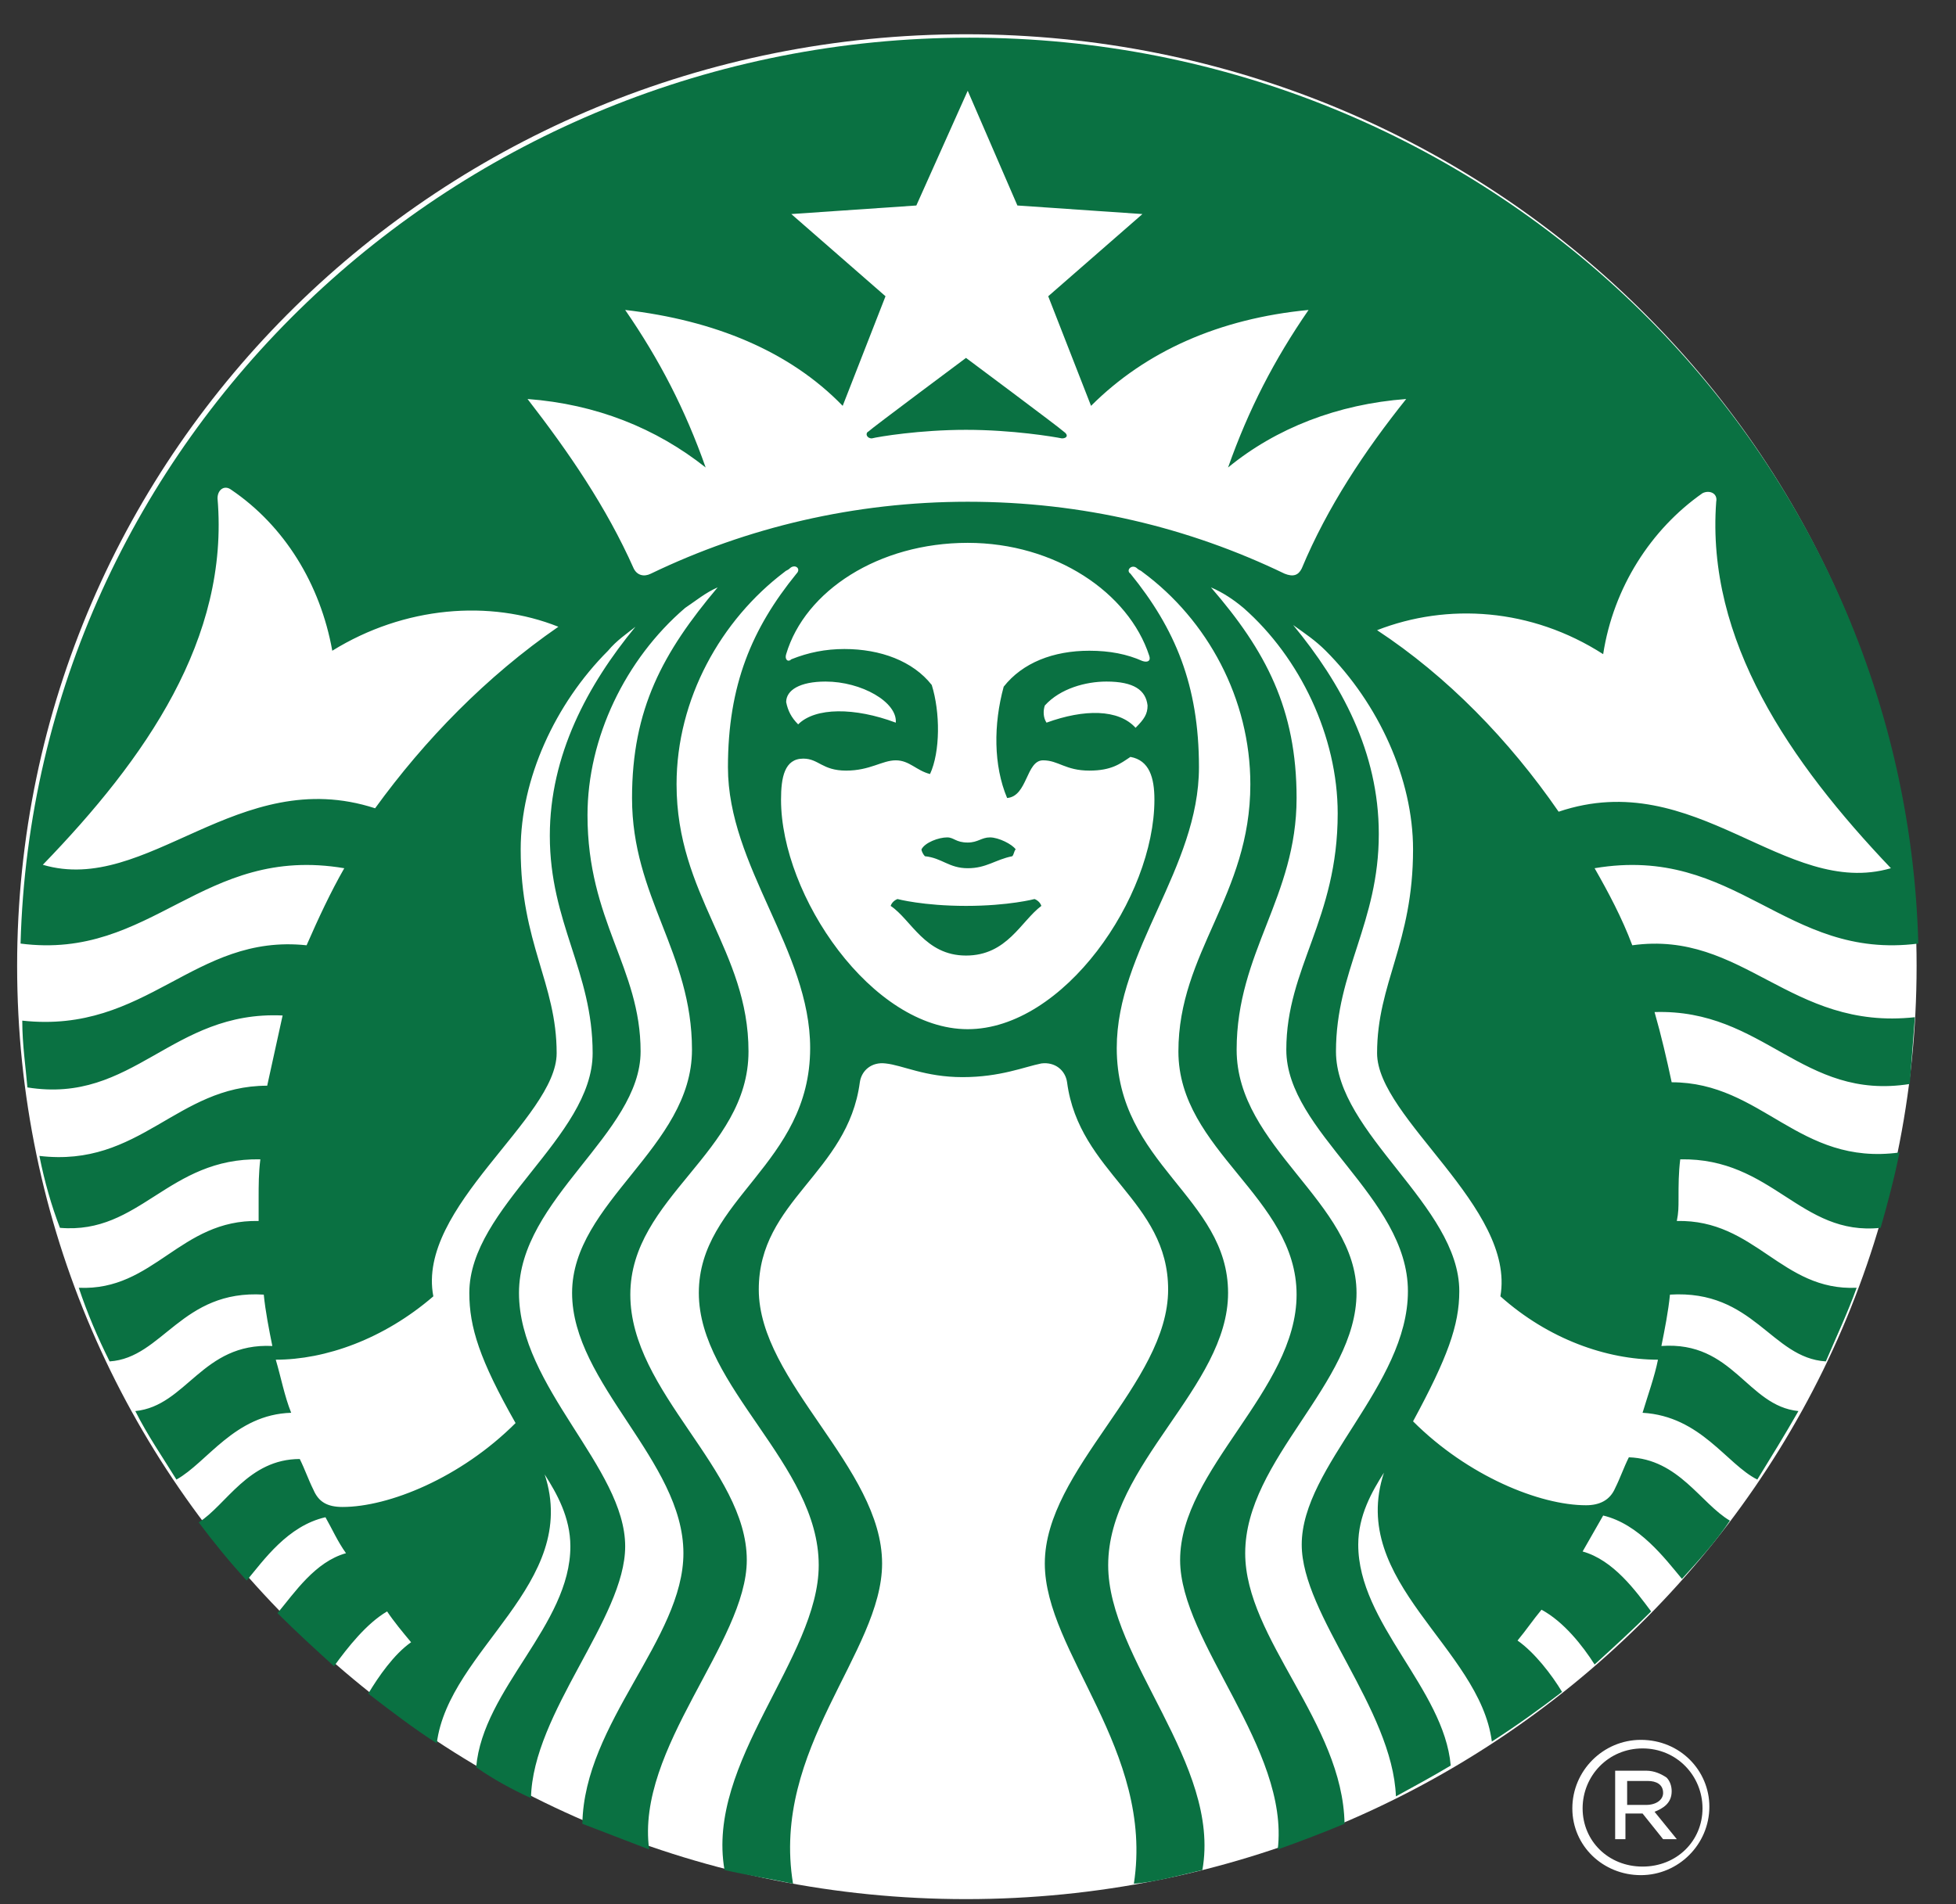 <?xml version="1.0" encoding="utf-8"?>
<!-- Generator: Adobe Illustrator 22.0.1, SVG Export Plug-In . SVG Version: 6.00 Build 0)  -->
<svg version="1.1" id="Grupo_1100" xmlns="http://www.w3.org/2000/svg" xmlns:xlink="http://www.w3.org/1999/xlink" x="0px" y="0px"
	 viewBox="0 0 114.2 111.2" style="enable-background:new 0 0 114.2 111.2;" xml:space="preserve">
<rect x="0" y="0" width="114.2" height="111.2" fill="#333333" stroke="none"/>
<style type="text/css">
	.st0{fill:#FFFFFF;}
	.st1{fill:#0A7142;}
</style>
<g>
	<g>
		<path class="st0" d="M111.9,56.4c0,30.1-24.8,54.5-55.5,54.5C25.8,110.9,1,86.6,1,56.4C1,26.3,25.8,2,56.4,2
			C87.1,2,111.9,26.4,111.9,56.4"/>
	</g>
	<g>
		<path class="st1" d="M91,47.4c8-2.7,13.2,5.1,19.4,3.3c-5.9-6.2-10.8-13.3-10.2-21.4c0.1-0.5-0.4-0.7-0.8-0.5
			c-3,2.1-5.2,5.5-5.8,9.4c-4.2-2.7-9.1-3-13.2-1.4C84.5,39.5,88.1,43.2,91,47.4 M82.1,23.3c-4,0.3-7.6,1.7-10.4,4
			c1.2-3.4,2.7-6.3,4.7-9.2c-5.2,0.5-9.5,2.4-12.7,5.6l-2.5-6.4l5.5-4.8L59.4,12l-2.9-6.7L53.5,12l-7.3,0.5l5.5,4.8l-2.5,6.4
			c-3.1-3.2-7.5-5-12.7-5.6c2,2.9,3.5,5.8,4.7,9.2c-2.9-2.3-6.4-3.7-10.4-4c2.4,3.1,4.6,6.3,6.2,9.9c0.2,0.4,0.6,0.5,1,0.3
			c5.6-2.7,11.9-4.2,18.5-4.2c6.7,0,12.9,1.5,18.5,4.2c0.5,0.2,0.8,0.1,1-0.3C77.5,29.6,79.7,26.3,82.1,23.3 M46.6,42.3
			c1-1,3.3-1,5.7-0.1c0.1-1.2-2-2.4-4.1-2.4c-1.5,0-2.3,0.5-2.3,1.2C46,41.5,46.2,41.9,46.6,42.3 M64.6,39.8c-1.2,0-2.7,0.4-3.6,1.4
			c-0.1,0.3-0.1,0.7,0.1,1c2.2-0.8,4.2-0.8,5.2,0.3c0.5-0.5,0.7-0.8,0.7-1.3C66.9,40.3,66.2,39.8,64.6,39.8 M56.5,31.7
			c-5.2,0-9.5,2.8-10.6,6.5c-0.1,0.3,0.1,0.5,0.3,0.3c1-0.4,2-0.6,3.1-0.6c2.1,0,4,0.7,5.1,2.1c0.5,1.6,0.5,3.9-0.1,5.2
			c-0.8-0.2-1.2-0.8-2-0.8s-1.5,0.6-2.9,0.6s-1.6-0.7-2.5-0.7c-1.1,0-1.3,1.1-1.3,2.4c0,5.6,5.3,13.4,10.9,13.4s10.9-7.7,10.9-13.4
			c0-1.3-0.3-2.3-1.4-2.5c-0.6,0.4-1.1,0.8-2.4,0.8c-1.4,0-1.8-0.6-2.7-0.6c-1,0-0.9,2.1-2.1,2.2c-0.8-1.9-0.8-4.3-0.2-6.5
			c1.1-1.4,2.9-2.1,5-2.1c1.2,0,2.2,0.2,3.1,0.6c0.3,0.1,0.5,0,0.4-0.3C65.9,34.6,61.6,31.7,56.5,31.7 M32.6,36.6
			c-4-1.6-9-1.2-13.2,1.4c-0.7-3.9-2.8-7.3-5.9-9.4c-0.4-0.3-0.8,0-0.8,0.5c0.7,8.2-4.2,15.2-10.2,21.4c6.1,1.8,11.4-5.9,19.4-3.3
			C24.8,43.2,28.4,39.5,32.6,36.6 M111.8,59.4c-0.1,1.3-0.2,2.6-0.3,3.9c-6.3,1-8.5-4.4-14.9-4.2c0.4,1.4,0.7,2.7,1,4.1
			c5.3,0,7.4,4.9,13.3,4.1c-0.3,1.5-0.7,3-1.1,4.4c-4.7,0.5-6.3-4.1-11.7-4C98,68.5,98,69.2,98,70c0,0.5,0,0.8-0.1,1.3
			c4.6-0.1,6.1,4.1,10.5,3.9c-0.5,1.4-1.2,2.9-1.8,4.3c-3.2-0.2-4.2-4.2-9.1-3.9c-0.1,1-0.3,2-0.5,3c4.2-0.3,5,3.5,8,3.8
			c-0.8,1.4-1.6,2.7-2.4,4c-1.8-0.9-3.3-3.7-6.7-3.9c0.3-1,0.7-2.1,0.9-3.1c-3,0-6.4-1.2-9.2-3.7c0.9-5.2-7.2-10.4-7.2-14.2
			c0-4.1,2.1-6.4,2.1-11.9c0-4.1-2-8.5-5.1-11.6c-0.6-0.6-1.2-1-1.9-1.5c2.8,3.4,5,7.4,5,12.2c0,5.2-2.5,8-2.5,12.7
			c0,4.8,7.2,9,7.2,14c0,2-0.7,3.9-2.7,7.6c3.2,3.2,7.4,4.9,10.1,4.9c0.8,0,1.4-0.3,1.7-1c0.3-0.6,0.5-1.2,0.8-1.8
			c2.9,0.1,4.2,2.7,5.9,3.7c-0.8,1.2-1.8,2.3-2.8,3.4c-1-1.2-2.5-3.2-4.6-3.7c-0.4,0.7-0.8,1.4-1.2,2.1c1.8,0.5,3.1,2.3,4,3.5
			c-1,1-2.2,2.1-3.3,3.1c-0.7-1.1-1.8-2.5-3.1-3.2c-0.5,0.6-0.9,1.2-1.4,1.8c1,0.7,2,2,2.6,3c-1.3,1-2.7,2-4.1,2.9
			c-0.7-5.5-8.4-9.3-6.3-15.7c-0.7,1.1-1.5,2.5-1.5,4.2c0,4.6,5,8.4,5.4,12.9c-1,0.6-2.1,1.2-3.2,1.8c-0.2-5.1-5.5-10.6-5.5-14.7
			c0-4.6,6.2-9.3,6.2-14.8c0-5.5-7.1-9.3-7.1-14.1c0-4.8,3-7.6,3-13.8c0-4.5-2.2-9.1-5.5-12c-0.6-0.5-1.2-0.9-1.9-1.2
			c3.2,3.7,5,7.1,5,12.3c0,5.8-3.5,9-3.5,14.7s7,8.9,7,14.2s-6.5,9.7-6.5,15.2c0,5,5.7,9.9,5.8,15.8c-1.2,0.5-2.5,1-3.9,1.5
			c0.7-5.9-5.7-12.1-5.7-16.9c0-5.3,6.8-9.9,6.8-15.5c0-5.7-6.9-8.4-6.9-14.2s4.2-9.1,4.2-15.6c0-5-2.5-9.6-6.3-12.4
			c-0.1-0.1-0.2-0.1-0.3-0.2c-0.3-0.3-0.7,0.1-0.4,0.3c2.6,3.2,4,6.5,4,11.3c0,5.9-4.8,10.7-4.8,16.4c0,6.8,6.5,8.7,6.5,14.3
			c0,5.5-7,10-7,15.9c0,5.5,6.6,11.6,5.5,17.8c-1.3,0.3-2.7,0.7-4,0.8c1.2-7.8-5.2-13.5-5.2-18.7c0-5.5,7.2-10.5,7.2-16
			c0-5.2-5.2-6.8-5.9-12.1c-0.1-0.7-0.7-1.2-1.5-1.1c-1,0.2-2.4,0.8-4.6,0.8c-2.2,0-3.5-0.7-4.5-0.8c-0.8-0.1-1.4,0.4-1.5,1.1
			c-0.7,5.3-5.9,6.9-5.9,12.1c0,5.4,7.2,10.4,7.2,16c0,5.2-6.5,10.8-5.2,18.7c-1.4-0.3-2.7-0.5-4-0.8c-1.1-6.3,5.5-12.4,5.5-17.8
			c0-5.9-7-10.4-7-15.9s6.5-7.5,6.5-14.3c0-5.7-4.8-10.6-4.8-16.4c0-4.8,1.4-8.1,4-11.3c0.3-0.3-0.1-0.6-0.4-0.3
			c-0.1,0.1-0.2,0.1-0.3,0.2c-3.7,2.8-6.3,7.4-6.3,12.4c0,6.5,4.2,9.7,4.2,15.6s-6.9,8.5-6.9,14.2c0,5.7,6.8,10.2,6.8,15.5
			c0,4.8-6.5,11-5.7,16.9c-1.3-0.5-2.6-1-3.9-1.5c0.1-5.9,5.9-10.8,5.9-15.8c0-5.4-6.5-9.9-6.5-15.2c0-5.3,7-8.5,7-14.2
			s-3.5-8.9-3.5-14.7c0-5.2,1.8-8.5,5-12.3c-0.7,0.3-1.3,0.8-1.9,1.2c-3.5,3-5.7,7.6-5.7,12.1c0,6.2,3.1,8.9,3.1,13.8
			c0,4.8-7.1,8.6-7.1,14.1c0,5.5,6.2,10.2,6.2,14.8c0,4.2-5.4,9.7-5.5,14.7c-1.1-0.5-2.2-1.1-3.2-1.8c0.4-4.6,5.5-8.3,5.5-12.9
			c0-1.7-0.8-3.1-1.5-4.2c2.1,6.4-5.6,10.2-6.3,15.7c-1.4-0.9-2.7-1.9-4-2.9c0.6-1,1.5-2.3,2.5-3c-0.5-0.6-1-1.2-1.4-1.8
			c-1.2,0.7-2.3,2.1-3.1,3.2c-1.1-1-2.2-2-3.3-3.1c1-1.2,2.2-3,4-3.5c-0.5-0.7-0.8-1.4-1.2-2.1c-2.2,0.5-3.6,2.5-4.6,3.7
			c-1-1.1-1.9-2.2-2.8-3.4c1.6-1,2.9-3.7,5.9-3.7c0.3,0.6,0.5,1.2,0.8,1.8c0.3,0.7,0.8,1,1.7,1c2.7,0,6.9-1.7,10.1-4.9
			c-2.1-3.7-2.7-5.6-2.7-7.6c0-5,7.2-9.1,7.2-14c0-4.8-2.5-7.6-2.5-12.7c0-4.7,2.2-8.8,5-12.2C36.6,37,36,37.4,35.5,38
			c-3.1,3.1-5.1,7.5-5.1,11.6c0,5.5,2.1,7.8,2.1,11.9c0,3.8-8.2,9-7.2,14.2c-2.9,2.5-6.3,3.7-9.2,3.7c0.3,1,0.5,2.1,0.9,3.1
			c-3.3,0.1-4.9,2.9-6.7,3.9c-0.8-1.3-1.7-2.6-2.4-4c3-0.3,3.9-4,8-3.8c-0.2-1-0.4-2-0.5-3c-4.8-0.3-5.9,3.7-9,3.9
			c-0.7-1.4-1.3-2.8-1.8-4.3c4.4,0.2,5.9-4,10.5-3.9c0-0.5,0-0.8,0-1.3c0-0.8,0-1.5,0.1-2.3c-5.4-0.1-7,4.4-11.7,4
			C3,70.4,2.6,69,2.3,67.5c5.9,0.7,8-4.1,13.3-4.1c0.3-1.4,0.6-2.7,0.9-4.1c-6.5-0.3-8.7,5.2-14.9,4.2c-0.1-1.2-0.3-2.5-0.3-3.9
			c7.3,0.8,10-5.1,16.6-4.4c0.7-1.6,1.4-3.1,2.2-4.5c-8.3-1.4-11.2,5.4-18.9,4.4C2,25.8,26.5,2.2,56.6,2.2s54.6,23.6,55.4,52.9
			c-7.8,1-10.6-5.8-18.9-4.4c0.8,1.4,1.6,2.9,2.2,4.5C101.8,54.3,104.5,60.2,111.8,59.4 M56.5,49.2c-0.7,0-0.8-0.3-1.2-0.3
			c-0.5,0-1.3,0.3-1.5,0.7c0,0.1,0.1,0.3,0.2,0.4c1,0.1,1.4,0.7,2.5,0.7c1.1,0,1.6-0.5,2.6-0.7c0.1-0.1,0.1-0.3,0.2-0.4
			c-0.2-0.3-1-0.7-1.5-0.7C57.3,48.9,57.1,49.2,56.5,49.2 M52.4,52.5c0,0-0.3,0.1-0.4,0.4c1.2,0.8,2,2.9,4.4,2.9s3.2-2,4.4-2.9
			c-0.1-0.3-0.4-0.4-0.4-0.4s-1.5,0.4-4,0.4C53.9,52.9,52.4,52.5,52.4,52.5 M62,25.6c-0.5-0.1-2.9-0.5-5.6-0.5s-5.1,0.4-5.5,0.5
			c-0.3,0-0.4-0.3-0.2-0.4c0.2-0.2,5.7-4.3,5.7-4.3s5.5,4.1,5.7,4.3C62.4,25.4,62.3,25.6,62,25.6"/>
	</g>
	<g>
		<path class="st0" d="M96.1,105.4c0.6,0,1-0.3,1-0.7l0,0c0-0.5-0.4-0.7-0.9-0.7H95v1.4L96.1,105.4L96.1,105.4z M94.3,103.4h1.8
			c0.5,0,0.9,0.2,1.2,0.4c0.2,0.2,0.3,0.5,0.3,0.8l0,0c0,0.7-0.5,1-1,1.2l1.3,1.6h-0.8l-1.2-1.5l0,0h-1v1.5h-0.6L94.3,103.4
			L94.3,103.4z M99.4,105.6L99.4,105.6c0-1.9-1.5-3.5-3.5-3.5s-3.5,1.6-3.5,3.5l0,0c0,1.9,1.5,3.4,3.5,3.4S99.4,107.5,99.4,105.6
			 M91.8,105.6L91.8,105.6c0-2.2,1.8-4,4-4c2.3,0,4,1.8,4,3.9c0,2.2-1.8,4-4,4C93.6,109.5,91.8,107.8,91.8,105.6"/>
	</g>
</g>
</svg>
